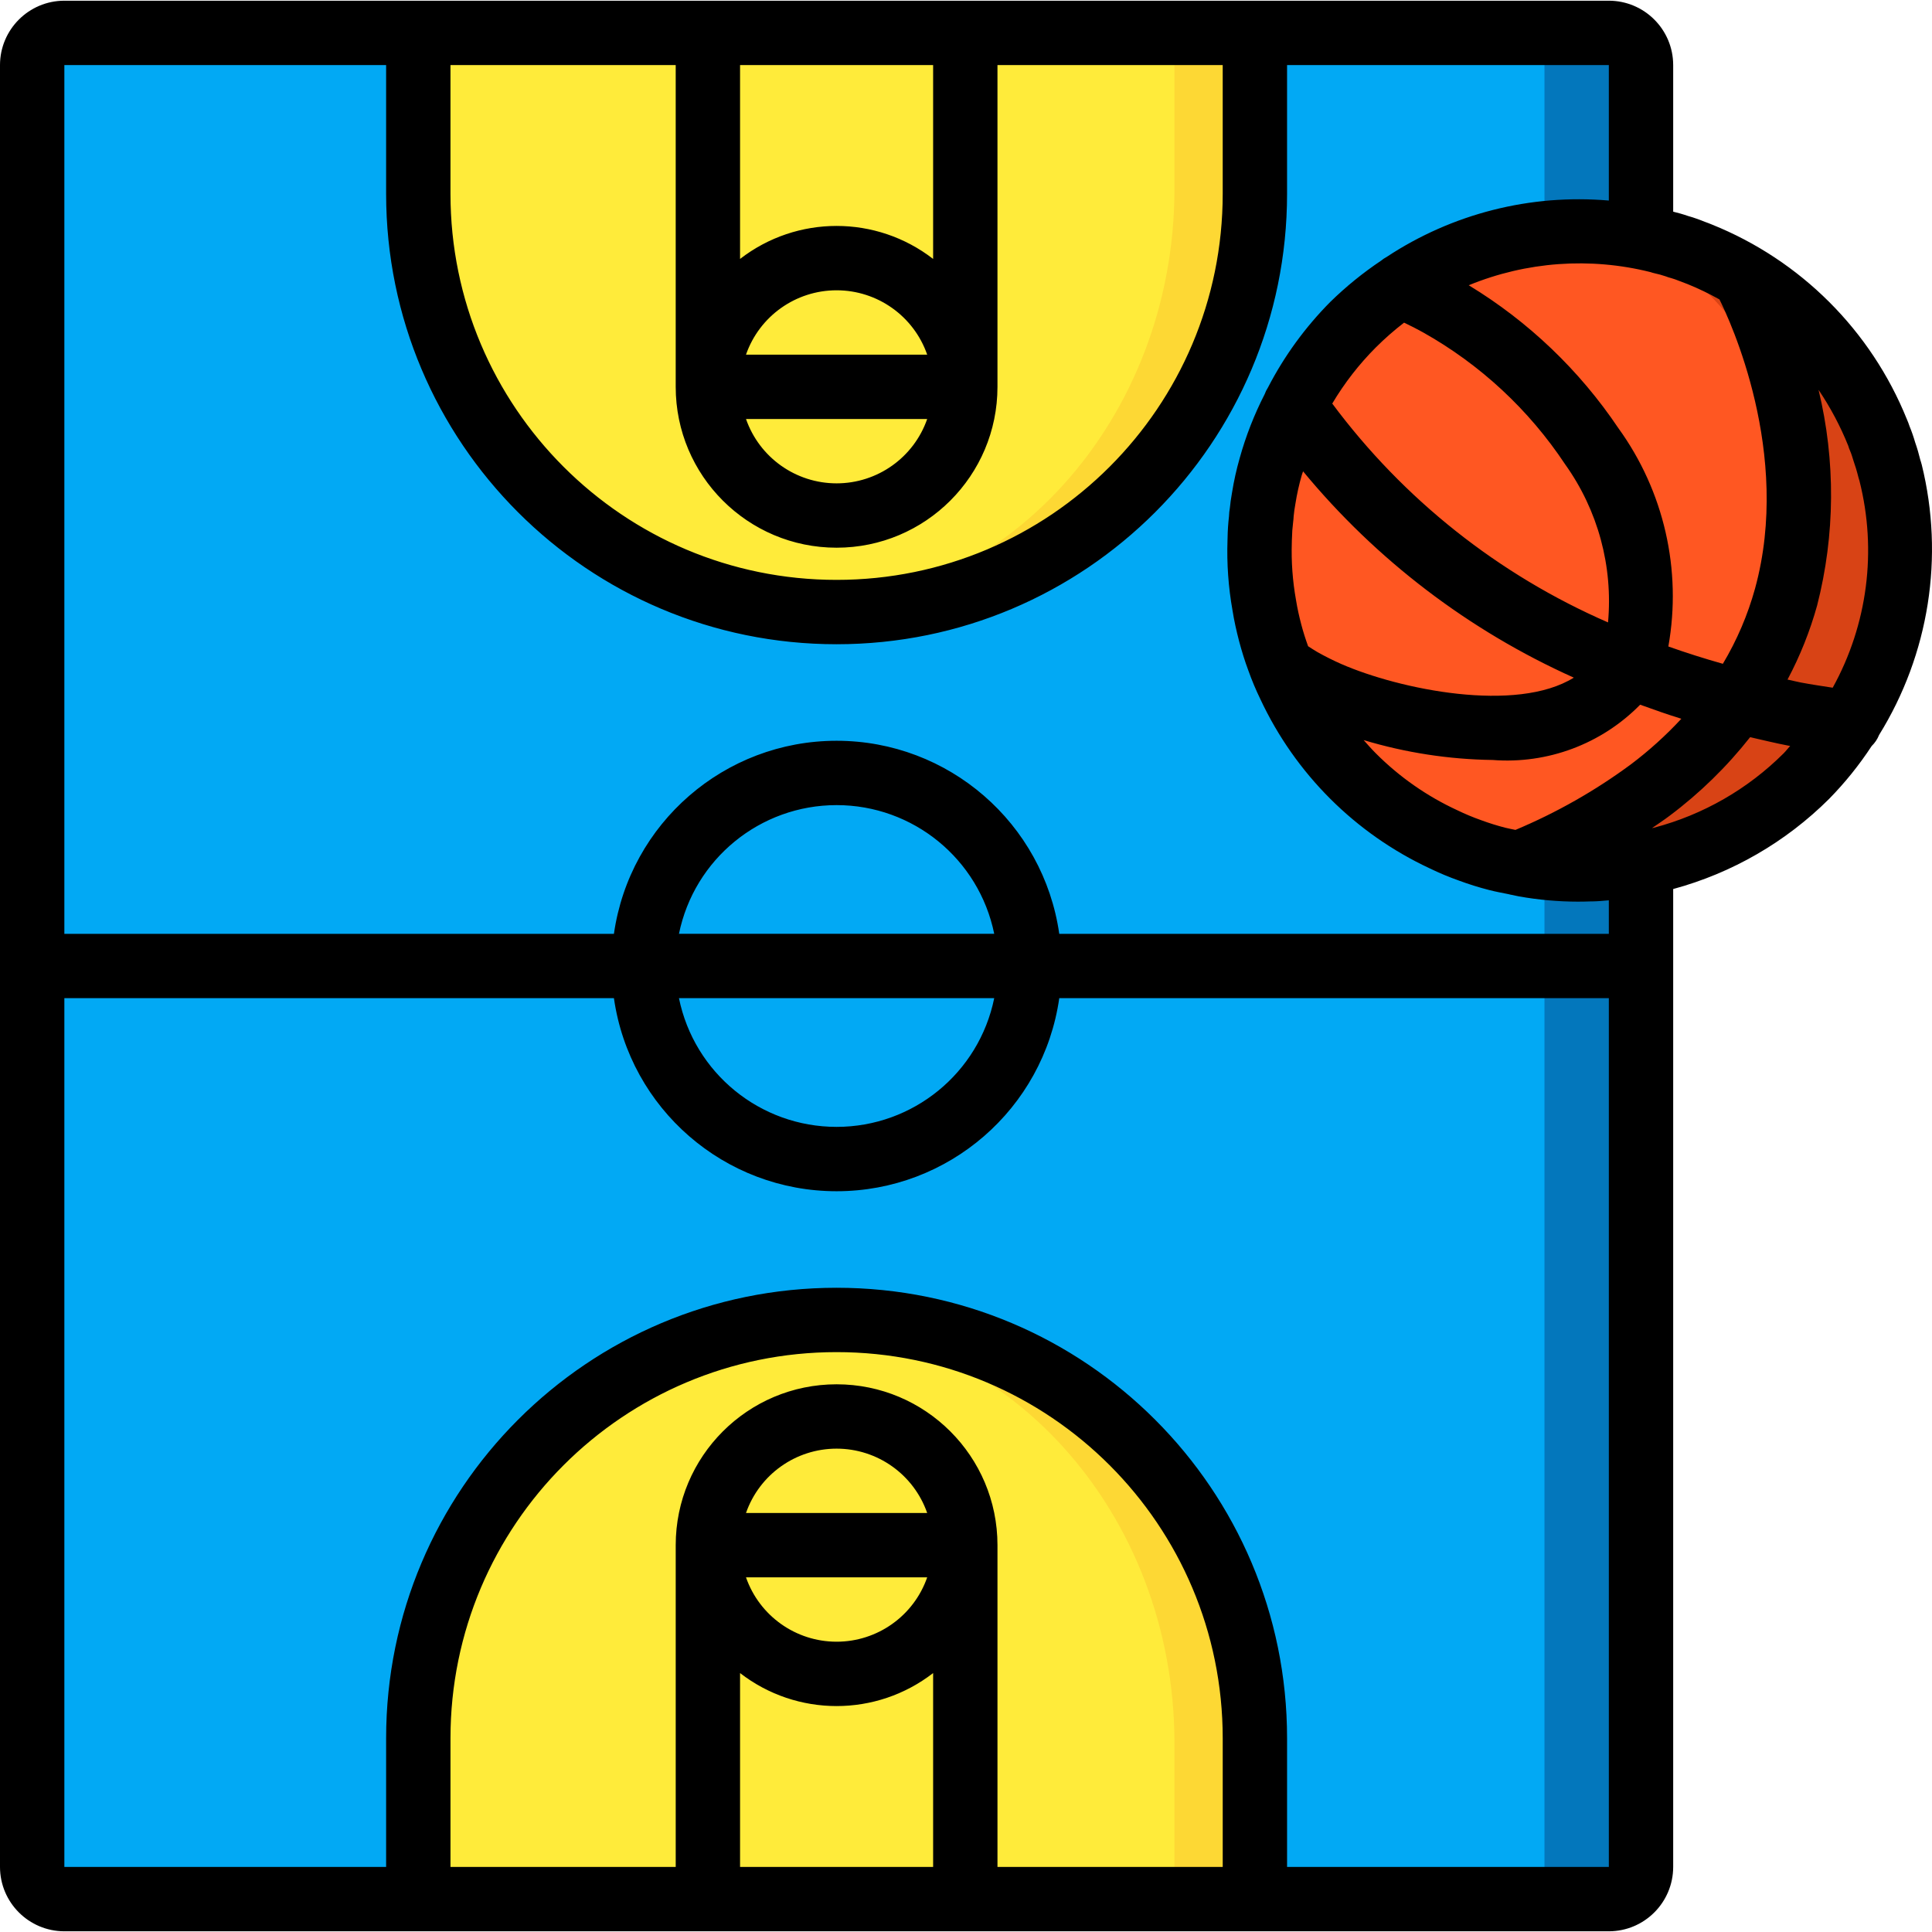 <?xml version="1.0" encoding="iso-8859-1"?>
<!-- Generator: Adobe Illustrator 19.0.0, SVG Export Plug-In . SVG Version: 6.00 Build 0)  -->
<svg version="1.1" id="Capa_1" xmlns="http://www.w3.org/2000/svg" xmlns:xlink="http://www.w3.org/1999/xlink" x="0px" y="0px"
	 viewBox="0 0 503.972 503.972" style="enable-background:new 0 0 503.972 503.972;" xml:space="preserve">
<g>
	<path style="fill:#0377BC;" d="M323.148,495.396h96.525c4.63-0.013,8.38-3.763,8.393-8.393V16.97
		c-0.013-4.63-3.763-8.38-8.393-8.393H16.787c-4.63,0.013-8.38,3.763-8.393,8.393v470.033c0.013,4.63,3.763,8.38,8.393,8.393
		H323.148z"/>
	<path style="fill:#02A9F4;" d="M304.262,495.396h90.733c4.489-0.156,8.011-3.904,7.89-8.393V16.97
		c0.122-4.49-3.401-8.237-7.89-8.393H16.283c-4.489,0.156-8.011,3.904-7.89,8.393v470.033c-0.122,4.49,3.401,8.237,7.89,8.393
		H304.262z"/>
	<g>
		<path style="fill:#FDD834;" d="M327.344,454.688v43.646H109.115v-43.646c0-60.262,48.852-109.115,109.115-109.115
			S327.344,394.425,327.344,454.688L327.344,454.688z"/>
		<path style="fill:#FDD834;" d="M327.344,5.638v43.646c0,60.262-48.852,109.115-109.115,109.115S109.115,109.547,109.115,49.284
			V5.638H327.344z"/>
	</g>
	<g>
		<path style="fill:#FFEB3A;" d="M306.361,454.688v43.646H109.115v-43.646c0-60.144,44.262-109.115,98.623-109.115
			S306.361,394.543,306.361,454.688z"/>
		<path style="fill:#FFEB3A;" d="M306.361,5.638v43.646c0,60.144-44.262,109.115-98.623,109.115s-98.623-48.971-98.623-109.115
			V5.638H306.361z"/>
	</g>
	<path style="fill:#D84315;" d="M483.714,185.846c-1.52,2.693-3.231,5.273-5.12,7.722c-2.31,3.057-4.834,5.946-7.554,8.645
		c-6.219,6.213-13.387,11.398-21.235,15.36c-2.475,1.274-5.027,2.396-7.639,3.357c-2.77,1.087-5.6,2.011-8.477,2.77
		c-2.644,0.765-5.336,1.354-8.058,1.763l-3.777,0.504c-0.5,0.07-1.005,0.098-1.51,0.084c-1.763,0.252-3.443,0.336-5.205,0.42h-0.503
		c-1.566,0.098-3.138,0.07-4.7-0.084c-4.082,0.015-8.157-0.35-12.171-1.092c-2.406-0.504-4.812-1.007-7.218-1.511
		c-2.35-0.671-4.616-1.343-6.967-2.182c-2.316-0.829-4.585-1.781-6.798-2.854c-0.923-0.42-1.847-0.839-2.77-1.343
		c-5.495-2.782-10.649-6.19-15.36-10.156c-1.847-1.595-3.693-3.273-5.455-5.036c-2.85-2.799-5.461-5.831-7.807-9.065
		c-1.991-2.517-3.787-5.183-5.372-7.974c-1.235-2.092-2.355-4.25-3.357-6.463c-1.073-2.213-2.025-4.483-2.854-6.799
		c-0.892-2.268-1.621-4.596-2.182-6.967c-0.66-2.347-1.193-4.729-1.594-7.134c-0.976-5.483-1.37-11.053-1.176-16.619v-0.839
		c0.084-1.679,0.168-3.441,0.336-5.12c0.014-0.48,0.071-0.957,0.168-1.427l0.504-3.777c0.503-2.77,1.09-5.456,1.847-8.142
		c0.863-3.345,1.957-6.626,3.273-9.82c1.217-2.952,2.591-5.838,4.114-8.645c3.773-6.862,8.523-13.138,14.101-18.633
		c3.09-3.096,6.431-5.931,9.988-8.477c2.691-1.995,5.524-3.79,8.477-5.372c1.775-1.084,3.626-2.037,5.539-2.854h0.084
		c4.497-2.11,9.193-3.768,14.017-4.952c10.905-2.835,22.28-3.378,33.406-1.595c2.485,0.346,4.951,0.822,7.386,1.427
		c0.404,0.062,0.799,0.174,1.175,0.336h0.084c1.479,0.331,2.937,0.751,4.365,1.259c0.655,0.157,1.299,0.353,1.93,0.588
		c0.672,0.252,1.259,0.504,1.93,0.755c0.503,0.168,1.091,0.42,1.595,0.588c3.412,1.356,6.722,2.955,9.905,4.784
		c4.63,2.576,8.989,5.613,13.01,9.065c1.731,1.391,3.384,2.877,4.952,4.449c4.13,4.166,7.815,8.751,10.995,13.681
		c2.91,4.409,5.357,9.106,7.303,14.017c0.26,0.545,0.484,1.105,0.671,1.679c0.098,0.218,0.182,0.443,0.251,0.671l0.504,1.259
		c0.168,0.504,0.336,1.007,0.504,1.595c0.42,1.427,0.923,2.854,1.258,4.281c0.168,0.504,0.252,0.923,0.42,1.427
		C498.262,144.615,494.942,167.074,483.714,185.846L483.714,185.846z"/>
	<path style="fill:#FF5722;" d="M458.366,177.704c-1.52,2.693-3.231,5.273-5.12,7.722c-2.31,3.057-4.834,5.946-7.554,8.645
		c-6.219,6.213-13.387,11.398-21.235,15.36c-2.475,1.274-5.027,2.395-7.639,3.357c-2.769,1.087-5.6,2.012-8.476,2.77
		c-2.644,0.765-5.336,1.354-8.058,1.763l-3.777,0.504c-0.5,0.07-1.005,0.098-1.51,0.084c-1.763,0.252-3.441,0.336-5.205,0.42h-0.503
		c-1.566,0.098-3.138,0.07-4.7-0.084c-3.543,0.016-7.08-0.265-10.576-0.839c-5.495-2.781-10.649-6.19-15.36-10.156
		c-1.847-1.595-3.693-3.273-5.455-5.036c-2.85-2.799-5.461-5.831-7.807-9.065c-1.991-2.517-3.787-5.183-5.372-7.974
		c-1.235-2.092-2.355-4.25-3.357-6.463c-1.073-2.213-2.025-4.483-2.854-6.799c-0.892-2.268-1.621-4.596-2.182-6.967
		c-0.66-2.347-1.193-4.729-1.594-7.134c-0.976-5.483-1.37-11.053-1.176-16.619v-0.839c0.084-1.679,0.168-3.441,0.336-5.12
		c0.014-0.48,0.071-0.957,0.168-1.427l0.504-3.777c0.503-2.77,1.09-5.456,1.847-8.142c0.863-3.345,1.957-6.626,3.273-9.82
		c1.217-2.952,2.591-5.838,4.114-8.645c3.773-6.862,8.523-13.138,14.101-18.633c3.09-3.096,6.431-5.931,9.988-8.477
		c2.691-1.995,5.524-3.79,8.477-5.372c1.775-1.084,3.626-2.037,5.539-2.854h0.084c4.497-2.11,9.193-3.768,14.017-4.952
		c10.905-2.835,22.28-3.378,33.406-1.595c1.007,0.504,2.015,1.007,3.022,1.595c4.63,2.576,8.989,5.613,13.01,9.065
		c1.731,1.391,3.384,2.877,4.952,4.449c4.13,4.166,7.815,8.751,10.995,13.681c2.911,4.408,5.358,9.106,7.304,14.017
		c0.26,0.544,0.485,1.105,0.671,1.679c0.098,0.218,0.182,0.443,0.252,0.671l0.503,1.259c0.168,0.504,0.336,1.007,0.504,1.595
		c0.42,1.427,0.923,2.854,1.258,4.281c0.168,0.504,0.252,0.923,0.42,1.427C472.914,136.474,469.594,158.933,458.366,177.704
		L458.366,177.704z"/>
	<path d="M501.295,121.207c-0.221-0.807-0.361-1.221-0.361-1.193c-0.373-1.557-0.824-3.095-1.352-4.607
		c-0.197-0.709-0.426-1.389-0.705-2.213c-0.238-0.672-0.484-1.34-0.762-2.008c-0.206-0.631-0.444-1.25-0.713-1.857
		c-9.341-23.119-27.688-41.441-50.82-50.75c-0.68-0.287-1.385-0.549-1.746-0.672c-0.746-0.307-1.516-0.59-2.271-0.861
		c-0.729-0.258-1.434-0.492-2.172-0.688c-1.284-0.453-2.6-0.811-3.934-1.144V16.97c-0.011-9.267-7.52-16.776-16.787-16.787H16.787
		C7.52,0.193,0.011,7.703,0,16.97v470.033c0.011,9.267,7.52,16.776,16.787,16.787h402.885c9.267-0.011,16.776-7.52,16.787-16.787
		V231.908c15.365-4.163,29.378-12.262,40.656-23.496c4.15-4.226,7.874-8.85,11.119-13.805c0.841-0.816,1.5-1.799,1.934-2.887
		C503.213,170.67,507.224,145.251,501.295,121.207z M482.139,116.322c0.112,0.413,0.257,0.816,0.434,1.205
		c0.189,0.434,0.344,0.873,0.443,1.16l0.533,1.684c0.402,1.156,0.77,2.307,1.262,4.258l0.238,0.795
		c4.613,18.223,2.117,37.518-6.979,53.967c-2.772-0.435-5.471-0.816-8.398-1.373c-1.09-0.209-2.277-0.521-3.387-0.749
		c3.263-6.137,5.849-12.609,7.715-19.304c4.723-18.446,4.853-37.769,0.378-56.277C477.475,106.278,480.077,111.183,482.139,116.322
		L482.139,116.322z M395.314,216.485c-0.901-0.203-1.817-0.349-2.707-0.581c-2.105-0.544-4.182-1.194-6.221-1.947
		c-2.126-0.75-4.209-1.619-6.238-2.602c-7.905-3.648-15.099-8.671-21.246-14.836c-1.119-1.115-2.15-2.291-3.188-3.463
		c10.919,3.289,22.245,5.035,33.648,5.188c14.327,1.11,28.412-4.167,38.482-14.419c3.535,1.284,7.086,2.532,10.744,3.668
		c-4.019,4.338-8.415,8.312-13.135,11.874C416.125,206.258,406.007,212.004,395.314,216.485L395.314,216.485z M358.902,90.617
		c2.312-2.306,4.77-4.461,7.358-6.453c1.706,0.803,3.386,1.672,4.929,2.526c14.928,8.371,27.645,20.18,37.098,34.447
		c8.541,11.959,12.506,26.586,11.176,41.221c-28.553-12.42-53.355-32.102-71.937-57.087
		C350.695,99.933,354.516,95.01,358.902,90.617L358.902,90.617z M410.531,176.766c-15.006,9.337-45.477,3.083-60.686-3.572
		c-2.107-0.93-4.164-1.96-6.172-3.09c-0.834-0.47-1.63-1.017-2.445-1.53c-0.674-1.856-1.272-3.728-1.768-5.614
		c-0.549-2.09-1.032-4.205-1.402-6.512c-0.881-4.934-1.244-9.946-1.082-14.955c0.008-0.148,0.008-0.295,0.008-0.447
		c0.017-0.176,0.025-0.357,0.025-0.537c0.023-1.416,0.124-2.829,0.303-4.234c0.041-0.336,0.148-1.311,0.148-1.648
		c0.098-1.029,0.246-2.098,0.467-3.295c0.391-2.475,0.936-4.924,1.631-7.332c0.094-0.357,0.254-0.692,0.355-1.048
		C359.009,146.074,383.173,164.487,410.531,176.766L410.531,176.766z M440.205,74.105c2.856,1.16,5.637,2.497,8.326,4.004
		c2.658,5.319,18.951,40.149,9.281,75.414c-1.904,6.891-4.728,13.494-8.395,19.631c-4.846-1.367-9.586-2.873-14.219-4.516
		c3.565-19.969-1.142-40.53-13.041-56.958c-10.15-15.109-23.468-27.827-39.029-37.269c15.041-6.181,31.666-7.381,47.439-3.424
		c0.335,0.118,0.678,0.217,1.025,0.295c1.007,0.216,2.001,0.491,2.975,0.824c0.435,0.18,0.885,0.324,1.344,0.43
		c0.344,0.09,0.684,0.198,1.016,0.324L440.205,74.105z M241.863,109.297c-3.506,10.052-12.987,16.787-23.633,16.787
		c-10.646,0-20.127-6.735-23.633-16.787H241.863z M194.596,92.511c3.506-10.052,12.987-16.787,23.633-16.787
		c10.646,0,20.127,6.735,23.633,16.787H194.596z M243.41,16.97v50.575c-14.825-11.477-35.536-11.477-50.361,0V16.97H243.41z
		 M176.262,16.97v83.934c0,23.178,18.789,41.967,41.967,41.967s41.967-18.789,41.967-41.967V16.97h58.754v33.574
		c0,55.627-45.094,100.721-100.721,100.721S117.508,106.17,117.508,50.543V16.97H176.262z M100.721,16.97v33.574
		c0,64.898,52.61,117.508,117.508,117.508s117.508-52.61,117.508-117.508V16.97h83.934v35.345
		c-20.435-1.769-40.868,3.42-57.982,14.725c-0.504,0.267-0.98,0.586-1.418,0.952c-4.727,3.165-9.153,6.758-13.223,10.732
		c-6.542,6.592-12.041,14.143-16.307,22.392c-0.344,0.529-0.625,1.097-0.837,1.692c-2.735,5.336-4.922,10.935-6.528,16.711
		c-0.842,2.945-1.507,5.938-1.992,8.963c-0.271,1.484-0.484,3.029-0.557,3.939c-0.132,0.752-0.212,1.512-0.238,2.275
		c-0.218,1.852-0.341,3.714-0.369,5.578c-0.008,0.201-0.017,0.41-0.017,0.607c-0.212,6.142,0.225,12.29,1.303,18.34
		c0.426,2.709,1.025,5.357,1.713,8.008c0.697,2.623,1.492,5.193,2.41,7.652c0.912,2.564,1.966,5.076,3.156,7.525
		c9.087,19.422,24.71,35.032,44.139,44.102c2.5,1.215,5.067,2.287,7.688,3.213c2.547,0.942,5.141,1.753,7.771,2.43
		c1.721,0.447,3.418,0.755,5.123,1.096c0.343,0.097,0.692,0.171,1.044,0.223c0.551,0.101,1.128,0.273,1.669,0.357
		c5.076,0.908,10.222,1.367,15.378,1.373c1.082,0,2.156-0.02,3.23-0.061c0.139,0,0.279-0.004,0.426-0.012v0.012
		c1.49-0.025,2.955-0.151,4.418-0.287v8.742H276.314c-4.137-28.899-28.89-50.361-58.084-50.361s-53.947,21.462-58.084,50.361H16.787
		V16.97H100.721z M177.111,243.592c3.988-19.54,21.176-33.574,41.119-33.574s37.131,14.034,41.119,33.574H177.111z M259.348,260.379
		c-3.988,19.54-21.176,33.574-41.119,33.574s-37.131-14.034-41.119-33.574H259.348z M194.596,394.674
		c3.506-10.052,12.987-16.787,23.633-16.787c10.646,0,20.127,6.735,23.633,16.787H194.596z M241.863,411.461
		c-3.506,10.052-12.987,16.787-23.633,16.787c-10.646,0-20.127-6.735-23.633-16.787H241.863z M193.049,487.002v-50.575
		c14.825,11.477,35.536,11.477,50.361,0v50.575H193.049z M260.197,487.002v-83.934c0-23.178-18.789-41.967-41.967-41.967
		s-41.967,18.789-41.967,41.967v83.934h-58.754v-33.574c0-55.627,45.094-100.721,100.721-100.721s100.721,45.094,100.721,100.721
		v33.574H260.197z M335.738,487.002v-33.574c0-64.898-52.61-117.508-117.508-117.508s-117.508,52.61-117.508,117.508v33.574H16.787
		V260.379h143.359c4.137,28.899,28.89,50.361,58.084,50.361s53.947-21.462,58.084-50.361h143.359v226.623H335.738z M431.508,215.896
		c-0.185,0.052-0.399,0.076-0.584,0.126c1.557-1.08,3.164-2.137,4.642-3.257c7.847-5.883,14.894-12.764,20.963-20.468
		c3.364,0.772,6.777,1.592,9.988,2.209c0.159,0.03,0.297,0.045,0.457,0.075c-0.593,0.632-1.094,1.322-1.711,1.937
		C455.916,205.841,444.271,212.526,431.508,215.896L431.508,215.896z"/>
</g>
<g>
</g>
<g>
</g>
<g>
</g>
<g>
</g>
<g>
</g>
<g>
</g>
<g>
</g>
<g>
</g>
<g>
</g>
<g>
</g>
<g>
</g>
<g>
</g>
<g>
</g>
<g>
</g>
<g>
</g>
</svg>
